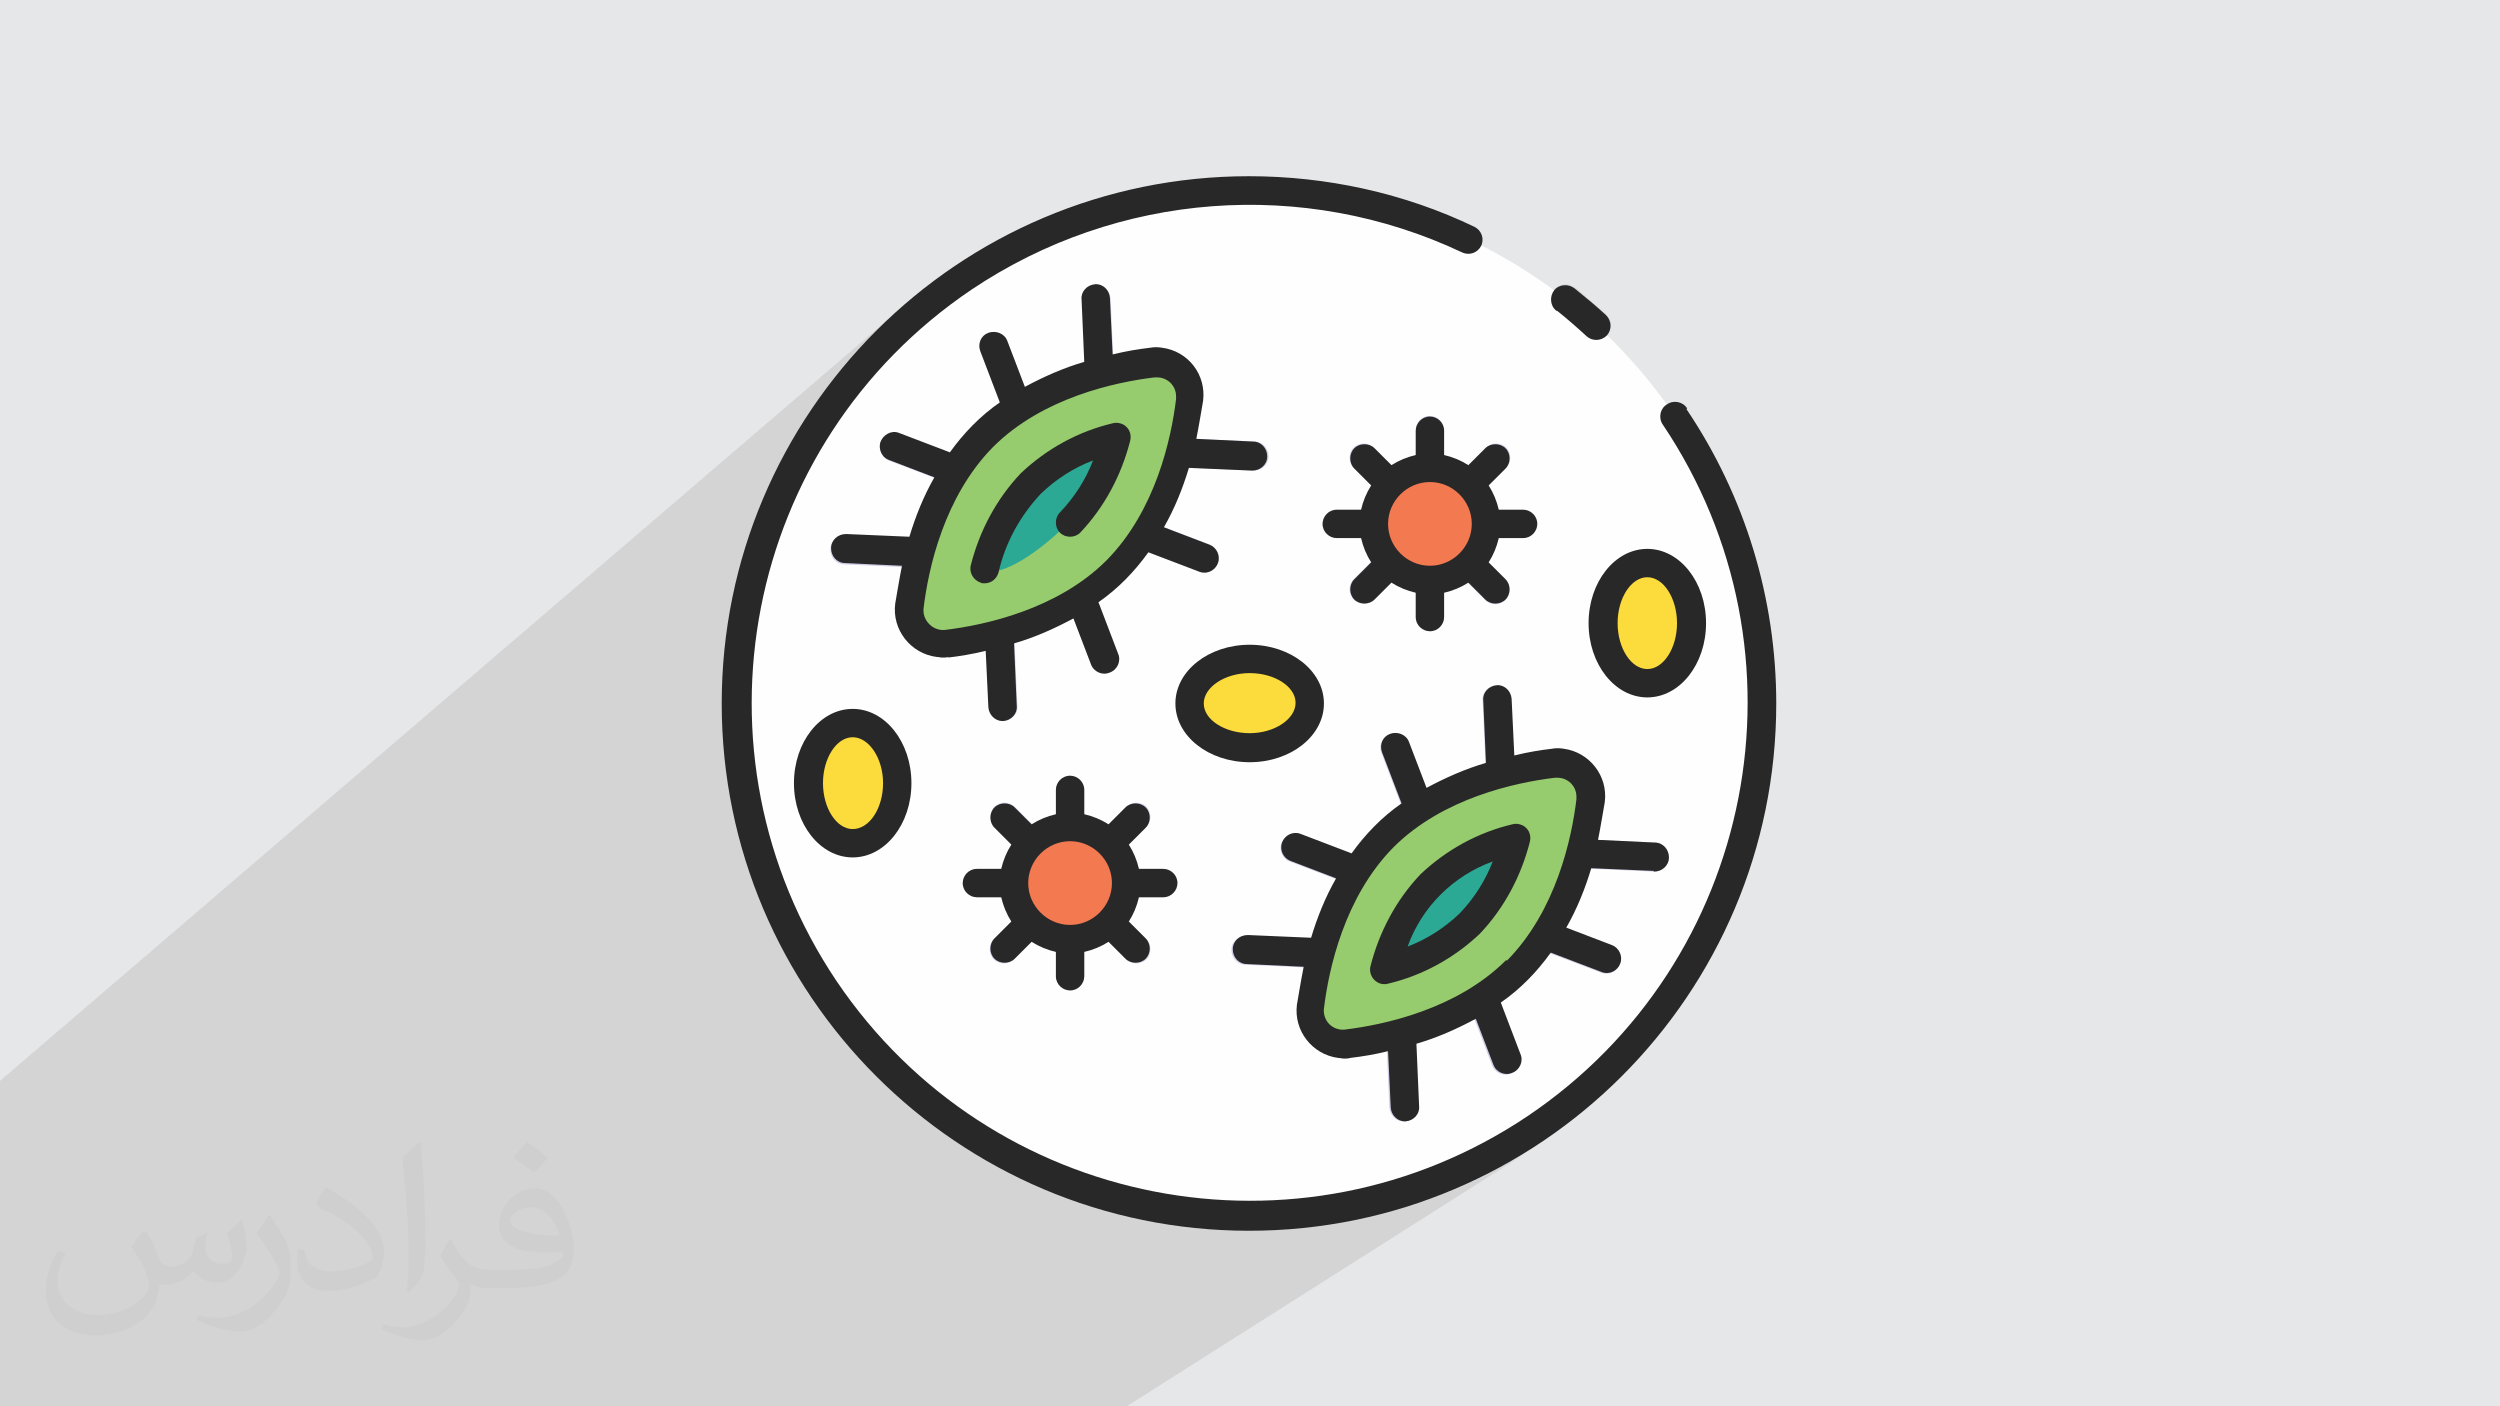 <?xml version="1.0" encoding="UTF-8"?>
<!DOCTYPE svg PUBLIC "-//W3C//DTD SVG 1.1//EN" "http://www.w3.org/Graphics/SVG/1.1/DTD/svg11.dtd">
<!-- Creator: CorelDRAW 2017 -->
<svg xmlns="http://www.w3.org/2000/svg" xml:space="preserve" width="3.703in" height="2.083in" version="1.1" style="shape-rendering:geometricPrecision; text-rendering:geometricPrecision; image-rendering:optimizeQuality; fill-rule:evenodd; clip-rule:evenodd"
viewBox="0 0 3703 2083"
 xmlns:xlink="http://www.w3.org/1999/xlink"
 enable-background="new 0 0 64 64">
 <defs>
  <style type="text/css">
   <![CDATA[
    .fil0 {fill:#E6E7E8}
    .fil3 {fill:#FEFEFE;fill-rule:nonzero}
    .fil5 {fill:#F37951;fill-rule:nonzero}
    .fil8 {fill:#FCDB3D;fill-rule:nonzero}
    .fil4 {fill:#CFCEE7;fill-rule:nonzero}
    .fil6 {fill:#96CB6E;fill-rule:nonzero}
    .fil9 {fill:#282828;fill-rule:nonzero}
    .fil7 {fill:#2BA994;fill-rule:nonzero}
    .fil2 {fill:#373435;fill-opacity:0.031}
    .fil1 {fill:#373435;fill-opacity:0.102}
   ]]>
  </style>
 </defs>
 <g id="Layer_x0020_1">
  <polygon class="fil0" points="0,0 3703,0 3703,2083 0,2083 "/>
  <polygon class="fil1" points="1872,691 1869,694 1869,694 1746,789 1793,807 1797,809 1800,812 1802,814 2306,426 2309,424 2313,422 2317,421 2321,421 2325,422 2329,424 2333,426 2336,428 2339,431 2342,433 2345,436 2348,438 2350,441 2353,443 2356,445 2359,448 2362,450 2365,453 2368,456 2371,458 2374,461 2377,463 2379,466 2382,469 2384,473 2386,477 2386,481 2386,485 2385,489 2383,492 2381,496 2377,499 2145,675 2149,676 2153,677 2158,679 2162,681 2167,683 2170,685 2204,660 2207,658 2211,657 2215,657 2220,657 2223,658 2227,660 2231,663 2233,666 2235,670 2236,674 2237,678 2236,682 2235,686 2233,690 2231,693 2205,718 2208,722 2210,727 2213,731 2214,735 2216,740 2218,745 2219,749 2220,754 2256,754 2259,755 2470,599 2467,602 2464,605 2462,609 2461,612 2460,617 2461,621 2462,625 2464,628 2464,629 2464,629 2464,629 2464,629 2464,629 2464,629 2464,629 2464,629 2484,661 2503,694 2520,727 2535,761 2548,795 2559,829 2568,864 2576,900 2582,935 2586,970 2589,1006 2590,1041 2589,1077 2586,1112 2582,1147 2576,1182 2568,1217 2559,1251 2548,1285 2536,1318 2522,1351 2506,1383 2489,1414 2470,1444 2449,1474 2427,1503 2404,1531 2379,1557 2352,1583 2324,1607 2295,1631 2264,1653 2092,1763 2113,1756 2147,1742 2181,1727 2214,1710 2246,1692 2108,1780 2120,1775 2156,1761 2190,1746 2224,1728 2257,1710 1669,2083 1632,2083 1592,2083 1479,2083 1479,2083 1452,2083 1451,2083 1450,2083 1440,2083 1440,2083 1422,2083 1422,2083 1421,2083 1406,2083 1406,2083 1399,2083 1399,2083 1352,2083 1352,2083 1352,2083 1319,2083 1293,2083 1289,2083 1286,2083 1285,2083 1275,2083 1268,2083 1268,2083 1265,2083 1258,2083 1254,2083 1254,2083 1251,2083 1251,2083 1251,2083 1242,2083 1224,2083 1218,2083 1217,2083 1212,2083 1209,2083 1207,2083 1207,2083 1175,2083 1162,2083 1134,2083 1132,2083 1130,2083 1122,2083 1106,2083 1105,2083 1099,2083 1099,2083 1095,2083 1090,2083 1090,2083 1085,2083 1074,2083 1067,2083 1046,2083 1024,2083 1023,2083 1020,2083 1019,2083 1005,2083 996,2083 985,2083 964,2083 962,2083 959,2083 959,2083 958,2083 958,2083 948,2083 942,2083 941,2083 931,2083 918,2083 917,2083 914,2083 910,2083 904,2083 903,2083 900,2083 886,2083 875,2083 875,2083 871,2083 867,2083 859,2083 859,2083 854,2083 854,2083 853,2083 853,2083 853,2083 851,2083 847,2083 847,2083 844,2083 843,2083 838,2083 835,2083 814,2083 765,2083 765,2083 763,2083 763,2083 737,2083 737,2083 729,2083 729,2083 727,2083 723,2083 723,2083 721,2083 721,2083 720,2083 716,2083 716,2083 715,2083 715,2083 713,2083 711,2083 711,2083 696,2083 683,2083 680,2083 674,2083 674,2083 674,2083 673,2083 673,2083 672,2083 671,2083 667,2083 653,2083 652,2083 647,2083 645,2083 643,2083 629,2083 622,2083 620,2083 618,2083 602,2083 602,2083 600,2083 596,2083 591,2083 591,2083 591,2083 591,2083 591,2083 587,2083 587,2083 586,2083 582,2083 582,2083 581,2083 578,2083 574,2083 574,2083 568,2083 552,2083 552,2083 552,2083 552,2083 552,2083 541,2083 540,2083 540,2083 540,2083 539,2083 538,2083 535,2083 527,2083 521,2083 520,2083 514,2083 511,2083 511,2083 504,2083 502,2083 500,2083 499,2083 499,2083 492,2083 486,2083 484,2083 479,2083 478,2083 476,2083 473,2083 473,2083 473,2083 465,2083 460,2083 458,2083 454,2083 454,2083 453,2083 447,2083 438,2083 438,2083 438,2083 437,2083 437,2083 436,2083 432,2083 430,2083 429,2083 429,2083 426,2083 426,2083 426,2083 426,2083 425,2083 420,2083 419,2083 415,2083 414,2083 412,2083 409,2083 405,2083 402,2083 395,2083 388,2083 384,2083 383,2083 383,2083 382,2083 381,2083 381,2083 381,2083 379,2083 375,2083 375,2083 375,2083 372,2083 370,2083 359,2083 357,2083 348,2083 341,2083 341,2083 341,2083 341,2083 335,2083 335,2083 332,2083 331,2083 324,2083 324,2083 320,2083 311,2083 298,2083 298,2083 289,2083 288,2083 288,2083 288,2083 280,2083 280,2083 265,2083 236,2083 231,2083 223,2083 222,2083 222,2083 201,2083 201,2083 201,2083 193,2083 184,2083 184,2083 180,2083 180,2083 174,2083 173,2083 163,2083 161,2083 161,2083 154,2083 141,2083 141,2083 136,2083 117,2083 97,2083 96,2083 79,2083 75,2083 68,2083 65,2083 60,2083 57,2083 40,2083 39,2083 39,2083 38,2083 37,2083 31,2083 19,2083 18,2083 6,2083 1,2083 0,2083 0,2083 0,2083 0,2081 0,2078 0,2070 0,2058 0,2056 0,2052 0,2037 0,2037 0,2035 0,2030 0,2028 0,2025 0,2021 0,2012 0,2007 0,1989 0,1981 0,1970 0,1959 0,1948 0,1948 0,1946 0,1944 0,1942 0,1940 0,1940 0,1927 0,1926 0,1925 0,1923 0,1922 0,1916 0,1912 0,1907 0,1906 0,1904 0,1897 0,1895 0,1882 0,1879 0,1879 0,1875 0,1869 0,1866 0,1856 0,1853 0,1848 0,1848 0,1844 0,1832 0,1827 0,1827 0,1827 0,1822 0,1821 0,1821 0,1805 0,1805 0,1774 0,1774 0,1769 0,1769 0,1759 0,1756 0,1756 0,1754 0,1754 0,1745 0,1745 0,1725 0,1725 0,1724 0,1724 0,1654 0,1649 0,1625 0,1601 1355,439 1326,464 1299,489 1273,517 1249,545 1226,574 1221,581 1368,455 1340,479 1314,504 1289,531 1265,558 1242,587 1235,597 1380,474 1409,451 1440,429 1461,416 1482,403 1503,391 1524,380 1546,370 1567,360 1590,351 1612,343 1635,336 1657,329 1680,323 1703,318 1727,314 1750,310 1773,307 1797,305 1820,304 1844,303 1867,303 1891,304 1915,306 1938,308 1962,311 1985,315 2008,320 2032,325 2055,332 2078,339 2100,346 2123,355 2145,364 2168,374 2172,375 2176,376 2180,376 2184,375 2188,373 2191,370 1831,653 1858,655 1862,655 1866,656 1870,658 1873,661 1875,664 1877,668 1878,672 1879,676 1878,681 1877,685 1875,688 1872,691 "/>
  <path class="fil2" d="M217 1825c7,11 12,21 16,32 3,7 5,19 21,19 5,0 11,-1 17,-5 7,-3 12,-9 14,-17l6 -21 15 -7 1 1c-2,8 -3,16 -3,21 0,18 15,24 27,24 7,0 13,-4 13,-10 0,-8 -4,-23 -8,-35 7,-7 14,-14 22,-20l1 1c4,15 6,30 6,40 0,10 -4,20 -8,27 -7,14 -20,25 -36,25 -12,0 -25,-6 -34,-17l-1 0c-9,11 -22,20 -43,20l-7 0c-1,14 -4,24 -9,33 -13,25 -50,42 -85,42 -49,0 -74,-28 -74,-66 0,-23 8,-45 19,-60l10 4c-7,14 -12,27 -12,40 0,35 29,52 61,52 31,0 69,-19 75,-42 -3,-25 -12,-36 -26,-59 4,-8 10,-15 17,-23l1 0 0 0 0 0 0 0 4 1 0 0zm564 -133c10,6 20,14 30,23 -6,8 -12,15 -21,21 -10,-8 -20,-15 -30,-22 7,-8 14,-15 21,-22l0 0 0 0 0 0 0 0 0 0zm5 96c-17,0 -30,11 -30,19 0,17 33,23 73,23 -5,-20 -22,-42 -43,-42zm-37 93c22,0 41,-1 55,-4 16,-4 30,-12 30,-18 0,-2 0,-3 -1,-5 -9,1 -19,1 -29,1 -29,0 -52,-7 -61,-23 -2,-5 -4,-10 -4,-16 0,-16 7,-32 19,-42 10,-9 21,-14 33,-14 21,0 37,16 48,42 6,14 11,30 11,51 0,14 -4,25 -12,34 -16,15 -45,21 -90,21l-20 0 0 0 -5 0c-11,0 -19,-2 -26,-7l-1 0c0,3 1,5 1,8 0,10 -3,23 -10,33 -20,30 -42,43 -60,43 -19,0 -42,-7 -63,-17l4 -7c7,3 16,5 29,5 34,0 78,-33 84,-64 -1,-3 -4,-6 -7,-10 -10,-12 -16,-22 -22,-32 5,-10 10,-18 14,-25l2 0c14,29 28,46 57,46l5 0 0 0 21 0 0 0 0 0 0 0 -2 0 0 0zm-147 31c3,-14 3,-29 3,-43l0 -21c0,-39 -5,-96 -9,-133 7,-8 17,-17 25,-23l2 1c5,47 7,101 7,151 0,13 -1,26 -2,35 -1,12 -8,21 -22,35l-3 -1 0 0 0 0 0 0 -1 -1 0 0zm-151 -62c1,18 10,33 41,33 20,0 36,-5 55,-14 3,-2 5,-4 5,-5 0,-12 -9,-27 -24,-41 -14,-13 -34,-25 -51,-32 -6,-3 -8,-5 -8,-8 0,-5 7,-16 13,-24l2 0c20,11 43,27 60,44 15,16 25,33 25,51 0,13 -4,26 -11,38 -22,11 -46,20 -70,20 -29,0 -48,-14 -48,-45 0,-3 0,-9 1,-16l10 0 0 0 0 0 0 0 0 -1 0 0zm-52 -52l18 29c7,11 13,22 13,41l0 24c0,19 -12,39 -32,60 -15,14 -29,20 -42,20 -19,0 -40,-6 -65,-17l3 -7c8,2 17,4 28,4 36,0 72,-26 89,-58 2,-4 3,-7 3,-9 0,-4 -2,-8 -4,-11 -9,-17 -19,-33 -30,-47 6,-9 12,-18 18,-27l2 0 0 0 -1 -2 0 0z"/>
  <g id="_1675570499664">
   <path class="fil3" d="M1851 282c420,0 760,340 760,760 0,420 -340,760 -760,760 -420,0 -760,-340 -760,-760 0,-420 340,-760 760,-760z"/>
   <path class="fil4" d="M2118 616c-12,0 -21,10 -21,21l0 55c0,12 10,21 21,21 12,0 21,-10 21,-21l0 -55c0,-12 -10,-21 -21,-21 0,0 0,0 0,0z"/>
   <path class="fil4" d="M2118 838c-12,0 -21,10 -21,21l0 55c0,12 10,21 21,21 12,0 21,-10 21,-21l0 -55c0,-12 -10,-21 -21,-21 0,0 0,0 0,0z"/>
   <path class="fil4" d="M2177 738c6,0 11,-2 15,-6l39 -39c8,-8 8,-22 0,-30 -8,-8 -22,-8 -30,0l-39 39c-8,8 -8,22 0,30 4,4 9,6 15,6l0 0z"/>
   <path class="fil4" d="M2074 819c-8,-8 -22,-8 -30,0l-39 39c-8,8 -8,22 0,30 8,8 22,8 30,0l0 0 39 -39c8,-8 8,-22 0,-30z"/>
   <path class="fil4" d="M2277 776c0,-12 -10,-21 -21,-21l-55 0c-12,0 -21,10 -21,21 0,12 10,21 21,21l55 0c12,0 21,-10 21,-21 0,0 0,0 0,0z"/>
   <path class="fil4" d="M1980 797l55 0c12,0 21,-10 21,-21 0,-12 -10,-21 -21,-21l-55 0c-12,0 -21,10 -21,21 0,12 10,21 21,21z"/>
   <path class="fil4" d="M2215 895c12,0 21,-10 21,-21 0,-6 -2,-11 -6,-15l-39 -39c-8,-8 -22,-8 -30,0 -8,8 -8,22 0,30l39 39c4,4 9,6 15,6z"/>
   <path class="fil4" d="M2044 732c8,8 22,8 30,0 8,-8 8,-22 0,-30l0 0 -39 -39c-8,-8 -22,-8 -30,0 -8,8 -8,22 0,30l39 39z"/>
   <path class="fil4" d="M1523 1308c0,-12 -10,-21 -21,-21l-55 0c-12,0 -21,10 -21,21 0,12 10,21 21,21l55 0c12,0 21,-10 21,-21 0,0 0,0 0,0z"/>
   <path class="fil4" d="M1723 1287l-55 0c-12,0 -21,10 -21,21 0,12 10,21 21,21l55 0c12,0 21,-10 21,-21 0,-12 -10,-21 -21,-21z"/>
   <path class="fil4" d="M1511 1352l-39 39c-8,8 -8,22 0,30 8,8 22,8 30,0l0 0 39 -39c8,-8 8,-22 0,-30 -8,-8 -22,-8 -30,0z"/>
   <path class="fil4" d="M1629 1264c8,8 22,8 30,0l39 -39c8,-8 8,-22 0,-30 -8,-8 -22,-8 -30,0l-39 39c-8,8 -8,22 0,30z"/>
   <path class="fil4" d="M1585 1370c-12,0 -21,10 -21,21l0 55c0,12 10,21 21,21 12,0 21,-10 21,-21l0 -55c0,-12 -10,-21 -21,-21 0,0 0,0 0,0z"/>
   <path class="fil4" d="M1585 1149c-12,0 -21,10 -21,21l0 55c0,12 10,21 21,21 12,0 21,-10 21,-21l0 -55c0,-12 -10,-21 -21,-21 0,0 0,0 0,0z"/>
   <path class="fil4" d="M1659 1352c-8,-8 -22,-8 -30,0 -8,8 -8,22 0,30l39 39c8,8 22,8 30,0 8,-8 8,-22 0,-30l0 0 -39 -39z"/>
   <path class="fil4" d="M1503 1195c-8,-8 -22,-8 -30,0 -8,8 -8,22 0,30l39 39c8,8 22,8 30,0 8,-8 8,-22 0,-30l0 0 -39 -39z"/>
   <path class="fil4" d="M1363 798l-110 -5 -1 0c-12,0 -22,9 -22,21 0,12 9,22 21,22l110 5 1 0c12,0 22,-9 22,-21 0,-12 -9,-22 -21,-22z"/>
   <path class="fil4" d="M1435 705c4,-11 -1,-23 -12,-28 0,0 0,0 0,0l-92 -35c-11,-4 -23,3 -27,14 -3,10 2,22 12,26l92 35c11,4 23,-1 28,-12l0 0z"/>
   <path class="fil4" d="M1629 574l1 0c12,-1 21,-11 20,-22l-5 -110c-1,-12 -11,-21 -22,-20 -12,1 -21,11 -20,22l0 0 5 110c1,11 10,20 21,20l0 0z"/>
   <path class="fil4" d="M1487 613c4,11 17,17 28,12 11,-4 17,-17 12,-28l0 0 -35 -92c-4,-11 -17,-16 -28,-12 -11,4 -16,16 -12,27l35 92z"/>
   <path class="fil4" d="M1480 916c-12,1 -21,11 -20,22l5 110c1,11 10,20 21,20l1 0c12,-1 21,-11 20,-22l-5 -110c0,-12 -10,-21 -22,-20 0,0 0,0 0,0l0 0z"/>
   <path class="fil4" d="M1644 996c11,-4 17,-16 12,-28 0,0 0,0 0,0l-35 -92c-4,-11 -17,-17 -28,-12 -11,4 -17,17 -12,28l0 0 35 92c4,11 16,17 27,12 0,0 0,0 0,0l0 0z"/>
   <path class="fil4" d="M1746 692l110 5 1 0c12,0 22,-9 22,-21 0,-12 -9,-22 -21,-22l-110 -5 -1 0c-12,0 -22,9 -22,21 0,12 9,22 21,22l0 0z"/>
   <path class="fil4" d="M1793 807l-92 -35c-11,-4 -23,1 -28,12 -4,11 1,23 12,28l0 0 92 35c11,4 23,-2 27,-13 4,-11 -2,-23 -12,-27z"/>
   <path class="fil4" d="M2073 1509c-12,1 -21,11 -20,22l5 110c1,11 10,20 21,20l1 0c12,-1 21,-11 20,-22l-5 -110c0,-12 -10,-21 -22,-20 0,0 0,0 0,0l0 0z"/>
   <path class="fil4" d="M2215 1470c-4,-11 -17,-17 -28,-12 -11,4 -17,17 -12,28l35 92c4,11 17,17 28,12 11,-4 17,-17 12,-28l-35 -92z"/>
   <path class="fil4" d="M2451 1248l-110 -5 -1 0c-12,0 -22,9 -22,21 0,12 9,22 21,22l110 5 1 0c12,0 22,-9 22,-21 0,-12 -9,-22 -21,-22z"/>
   <path class="fil4" d="M2387 1401l-92 -35c-11,-5 -23,0 -28,11 -5,11 0,23 11,28 1,0 1,0 2,1l92 35c11,4 23,-2 27,-13 4,-11 -2,-23 -12,-27l0 0z"/>
   <path class="fil4" d="M1957 1391l-110 -5 -1 0c-12,0 -22,9 -22,21 0,12 9,22 21,22l110 5 1 0c12,0 22,-9 22,-21 0,-12 -9,-22 -21,-22l0 0z"/>
   <path class="fil4" d="M2017 1271l-92 -35c-11,-4 -23,2 -27,13 -4,11 2,23 12,27l92 35c11,4 23,-1 28,-12 4,-11 -1,-23 -12,-28l0 0z"/>
   <path class="fil4" d="M2196 1037l5 110c1,11 10,20 21,20l1 0c12,-1 21,-11 20,-22l-5 -110c-1,-12 -11,-21 -22,-20 -12,1 -21,11 -20,22l0 0 0 0z"/>
   <path class="fil4" d="M2086 1100c-4,-11 -17,-16 -28,-12 -11,4 -16,16 -12,27l35 92c4,11 17,17 28,12 11,-4 17,-17 12,-28l-35 -92z"/>
   <path class="fil5" d="M2034 776c0,-46 37,-83 83,-83 46,0 83,37 83,83 0,46 -37,83 -83,83 -46,0 -83,-37 -83,-83l0 0z"/>
   <path class="fil5" d="M1585 1225c-46,0 -83,37 -83,83 0,46 37,83 83,83 46,0 83,-37 83,-83 0,-46 -37,-83 -83,-83l0 0z"/>
   <path class="fil6" d="M1708 537c27,-3 51,16 55,42 1,4 1,8 0,12 -8,66 -33,175 -109,251 -76,76 -185,101 -251,109 -27,3 -51,-16 -55,-42 -1,-4 -1,-8 0,-12 8,-66 33,-175 109,-251 76,-76 185,-101 251,-109z"/>
   <path class="fil7" d="M1525 716c54,-54 110,-84 126,-68 16,16 -14,73 -68,126 -54,54 -110,84 -126,68 -16,-16 14,-73 68,-126z"/>
   <path class="fil6" d="M2356 1186c3,-27 -16,-51 -42,-55 -4,-1 -8,-1 -12,0 -66,8 -175,33 -251,109 -76,76 -101,185 -109,251 -3,27 16,51 42,55 4,1 8,1 12,0 66,-8 175,-33 251,-109 76,-76 101,-185 109,-251z"/>
   <path class="fil7" d="M2119 1310c54,-54 110,-84 126,-68 16,16 -14,73 -68,126 -54,54 -110,84 -126,68 -16,-16 14,-73 68,-126z"/>
   <path class="fil8" d="M1851 976c49,0 89,29 89,66 0,36 -40,66 -89,66 -49,0 -89,-29 -89,-66 0,-36 40,-66 89,-66z"/>
   <path class="fil8" d="M2440 1012c-36,0 -66,-40 -66,-89 0,-49 29,-89 66,-89 36,0 66,40 66,89 0,49 -29,89 -66,89z"/>
   <path class="fil8" d="M1263 1071c36,0 66,40 66,89 0,49 -29,89 -66,89 -36,0 -66,-40 -66,-89 0,-49 29,-89 66,-89z"/>
   <path class="fil9" d="M2499 605c-6,-10 -20,-13 -30,-6 -10,6 -13,20 -6,30 0,0 0,0 0,0 227,338 138,796 -200,1024 -338,227 -796,138 -1024,-200 -227,-338 -138,-796 200,-1024 216,-145 492,-166 727,-55 11,5 23,0 28,-10 5,-11 0,-23 -10,-28 -104,-50 -219,-75 -334,-75 -431,0 -781,350 -781,781 0,431 350,781 781,781 431,0 781,-350 781,-781 0,-155 -46,-307 -133,-436l0 0z"/>
   <path class="fil9" d="M2306 460c15,12 30,25 44,38 9,8 22,7 30,-1 8,-9 7,-22 -1,-30 -15,-14 -31,-27 -47,-40 -9,-7 -23,-6 -30,3 -7,9 -6,23 3,30 0,0 0,0 1,1z"/>
   <path class="fil9" d="M2118 838c-34,0 -62,-28 -62,-62 0,-34 28,-62 62,-62 34,0 62,28 62,62 0,34 -28,62 -62,62zm21 -164l0 -36c0,-12 -10,-21 -21,-21 -12,0 -21,10 -21,21l0 36c-13,3 -25,8 -36,15l-25 -25c-8,-8 -22,-8 -30,0 -8,8 -8,22 0,30l25 25c-7,11 -12,23 -15,36l-36 0c-12,0 -21,10 -21,21 0,12 10,21 21,21l36 0c3,13 8,25 15,36l-25 25c-8,8 -8,22 0,30 8,8 22,8 30,0l0 0 25 -25c11,7 23,12 36,15l0 36c0,12 10,21 21,21 12,0 21,-10 21,-21l0 -36c13,-3 25,-8 36,-15l25 25c8,8 22,8 30,0 8,-8 8,-22 0,-30l0 0 -25 -25c7,-11 12,-23 15,-36l36 0c12,0 21,-10 21,-21 0,-12 -10,-21 -21,-21l-36 0c-3,-13 -8,-25 -15,-36l25 -25c8,-8 8,-22 0,-30 -8,-8 -22,-8 -30,0l-25 25c-11,-7 -23,-12 -36,-15z"/>
   <path class="fil9" d="M1585 1370c-34,0 -62,-28 -62,-62 0,-34 28,-62 62,-62 34,0 62,28 62,62 0,34 -28,62 -62,62zm138 -41c12,0 21,-10 21,-21 0,-12 -10,-21 -21,-21l-36 0c-3,-13 -8,-25 -15,-36l25 -25c8,-8 8,-22 0,-30 -8,-8 -22,-8 -30,0l-25 25c-11,-7 -23,-12 -36,-15l0 -36c0,-12 -10,-21 -21,-21 -12,0 -21,10 -21,21l0 36c-13,3 -25,8 -36,15l-25 -25c-8,-8 -22,-8 -30,0 -8,8 -8,22 0,30l25 25c-7,11 -12,23 -15,36l-36 0c-12,0 -21,10 -21,21 0,12 10,21 21,21l36 0c3,13 8,25 15,36l-25 25c-8,8 -8,22 0,30 8,8 22,8 30,0l25 -25c11,7 23,12 36,15l0 36c0,12 10,21 21,21 12,0 21,-10 21,-21l0 -36c13,-3 25,-8 36,-15l25 25c8,8 22,8 30,0 8,-8 8,-22 0,-30l0 0 -25 -25c7,-11 12,-23 15,-36l36 0z"/>
   <path class="fil9" d="M1376 924c-6,-6 -9,-15 -8,-23 7,-58 30,-165 103,-239 73,-73 181,-96 239,-103 1,0 2,0 4,0 15,0 28,12 28,28 0,1 0,2 0,4 -7,58 -30,165 -103,239 -73,73 -181,96 -239,103 -8,1 -17,-2 -23,-8zm28 50c17,-2 36,-5 56,-10l4 84c1,11 10,20 21,20l1 0c12,-1 21,-11 20,-22l-4 -93c31,-9 60,-22 88,-37l26 68c4,11 17,17 28,12 11,-4 17,-17 12,-28l0 0 -29 -76c29,-20 54,-46 74,-74l76 29c11,4 23,-2 27,-13 4,-11 -2,-23 -12,-27l-68 -26c16,-28 28,-58 37,-88l93 4 1 0c12,0 22,-9 22,-21 0,-12 -9,-22 -21,-22l-84 -4c4,-20 7,-39 10,-56 5,-39 -22,-74 -61,-79 -6,-1 -12,-1 -17,0 -17,2 -36,5 -56,10l-4 -84c-1,-12 -11,-21 -22,-20 -12,1 -21,11 -20,22l0 0 4 93c-31,9 -60,22 -88,37l-26 -68c-4,-11 -17,-16 -28,-12 -11,4 -16,16 -12,27l29 76c-29,20 -54,46 -74,74l-76 -29c-11,-4 -23,3 -27,14 -3,10 2,22 12,26l68 26c-16,28 -28,58 -37,88l-93 -4 -1 0c-12,0 -22,9 -22,21 0,12 9,22 21,22l84 4c-4,20 -7,39 -10,56 -5,39 23,74 61,79 3,0 6,1 9,1 3,0 6,0 9,-1l0 0z"/>
   <path class="fil9" d="M1452 863c2,1 4,1 6,1 10,0 18,-6 21,-16 10,-44 32,-84 63,-117 22,-21 48,-38 77,-49 -11,29 -28,55 -49,77 -8,8 -8,22 0,30 8,8 22,8 30,0 36,-38 61,-85 74,-136 3,-11 -3,-23 -15,-26 -4,-1 -8,-1 -11,0 -51,12 -98,38 -136,74 -36,38 -61,85 -74,136 -3,11 4,23 15,26l0 0z"/>
   <path class="fil9" d="M2162 1353c-22,21 -48,38 -77,49 21,-59 68,-105 126,-126 -11,29 -28,55 -49,77l0 0zm78 -132c-51,12 -98,38 -136,74 -36,38 -61,85 -74,136 -3,11 4,23 15,26 4,1 8,1 11,0 51,-12 98,-38 136,-74 36,-38 61,-85 74,-136 3,-11 -3,-23 -15,-26 -4,-1 -8,-1 -11,0z"/>
   <path class="fil9" d="M2231 1422c-73,73 -181,96 -239,103 -8,1 -17,-2 -23,-8 -6,-6 -9,-15 -8,-23 7,-58 30,-165 103,-239 73,-73 181,-96 239,-103 1,0 2,0 4,0 15,0 28,12 28,28 0,1 0,2 0,4 -7,58 -30,165 -103,239zm218 -131l1 0c12,0 22,-9 22,-21 0,-12 -9,-22 -21,-22l-84 -4c4,-20 7,-39 10,-56 5,-39 -23,-74 -61,-79 -6,-1 -12,-1 -17,0 -17,2 -36,5 -56,10l-4 -84c-1,-12 -11,-21 -22,-20 -12,1 -21,11 -20,22l0 0 4 93c-31,9 -60,22 -88,37l-26 -68c-4,-11 -17,-16 -28,-12 -11,4 -16,16 -12,27l29 76c-29,20 -54,46 -74,74l-76 -29c-11,-4 -23,2 -27,13 -4,11 2,23 12,27l68 26c-16,28 -28,58 -37,88l-93 -4 -1 0c-12,0 -22,9 -22,21 0,12 9,22 21,22l0 0 84 4c-4,20 -7,39 -10,56 -5,39 23,74 61,79 3,0 6,1 9,1 3,0 6,0 9,-1 17,-2 36,-5 56,-10l4 84c1,11 10,20 21,20l1 0c12,-1 21,-11 20,-22l-4 -93c31,-9 60,-22 88,-37l26 68c4,11 17,17 28,12 11,-4 17,-17 12,-28l-29 -76c29,-20 54,-46 74,-74l76 29c11,4 23,-2 27,-13 4,-11 -2,-23 -12,-27l-68 -26c16,-28 28,-58 37,-88l93 4z"/>
   <path class="fil9" d="M1851 997c37,0 68,20 68,44 0,24 -31,45 -68,45 -37,0 -68,-20 -68,-44 0,-24 31,-45 68,-45l0 0zm0 132c61,0 110,-39 110,-87 0,-48 -49,-87 -110,-87 -61,0 -110,39 -110,87 0,48 49,87 110,87z"/>
   <path class="fil9" d="M2440 991c-24,0 -44,-31 -44,-68 0,-37 20,-68 44,-68 24,0 44,31 44,68 0,37 -20,68 -44,68zm87 -68c0,-61 -39,-110 -87,-110 -48,0 -87,49 -87,110 0,61 39,110 87,110 48,0 87,-49 87,-110z"/>
   <path class="fil9" d="M1263 1228c-24,0 -44,-31 -44,-68 0,-37 20,-68 44,-68 24,0 45,31 45,68 0,37 -20,68 -45,68zm0 -178c-48,0 -87,49 -87,110 0,61 39,110 87,110 48,0 87,-49 87,-110 0,-61 -39,-110 -87,-110z"/>
  </g>
 </g>
</svg>
